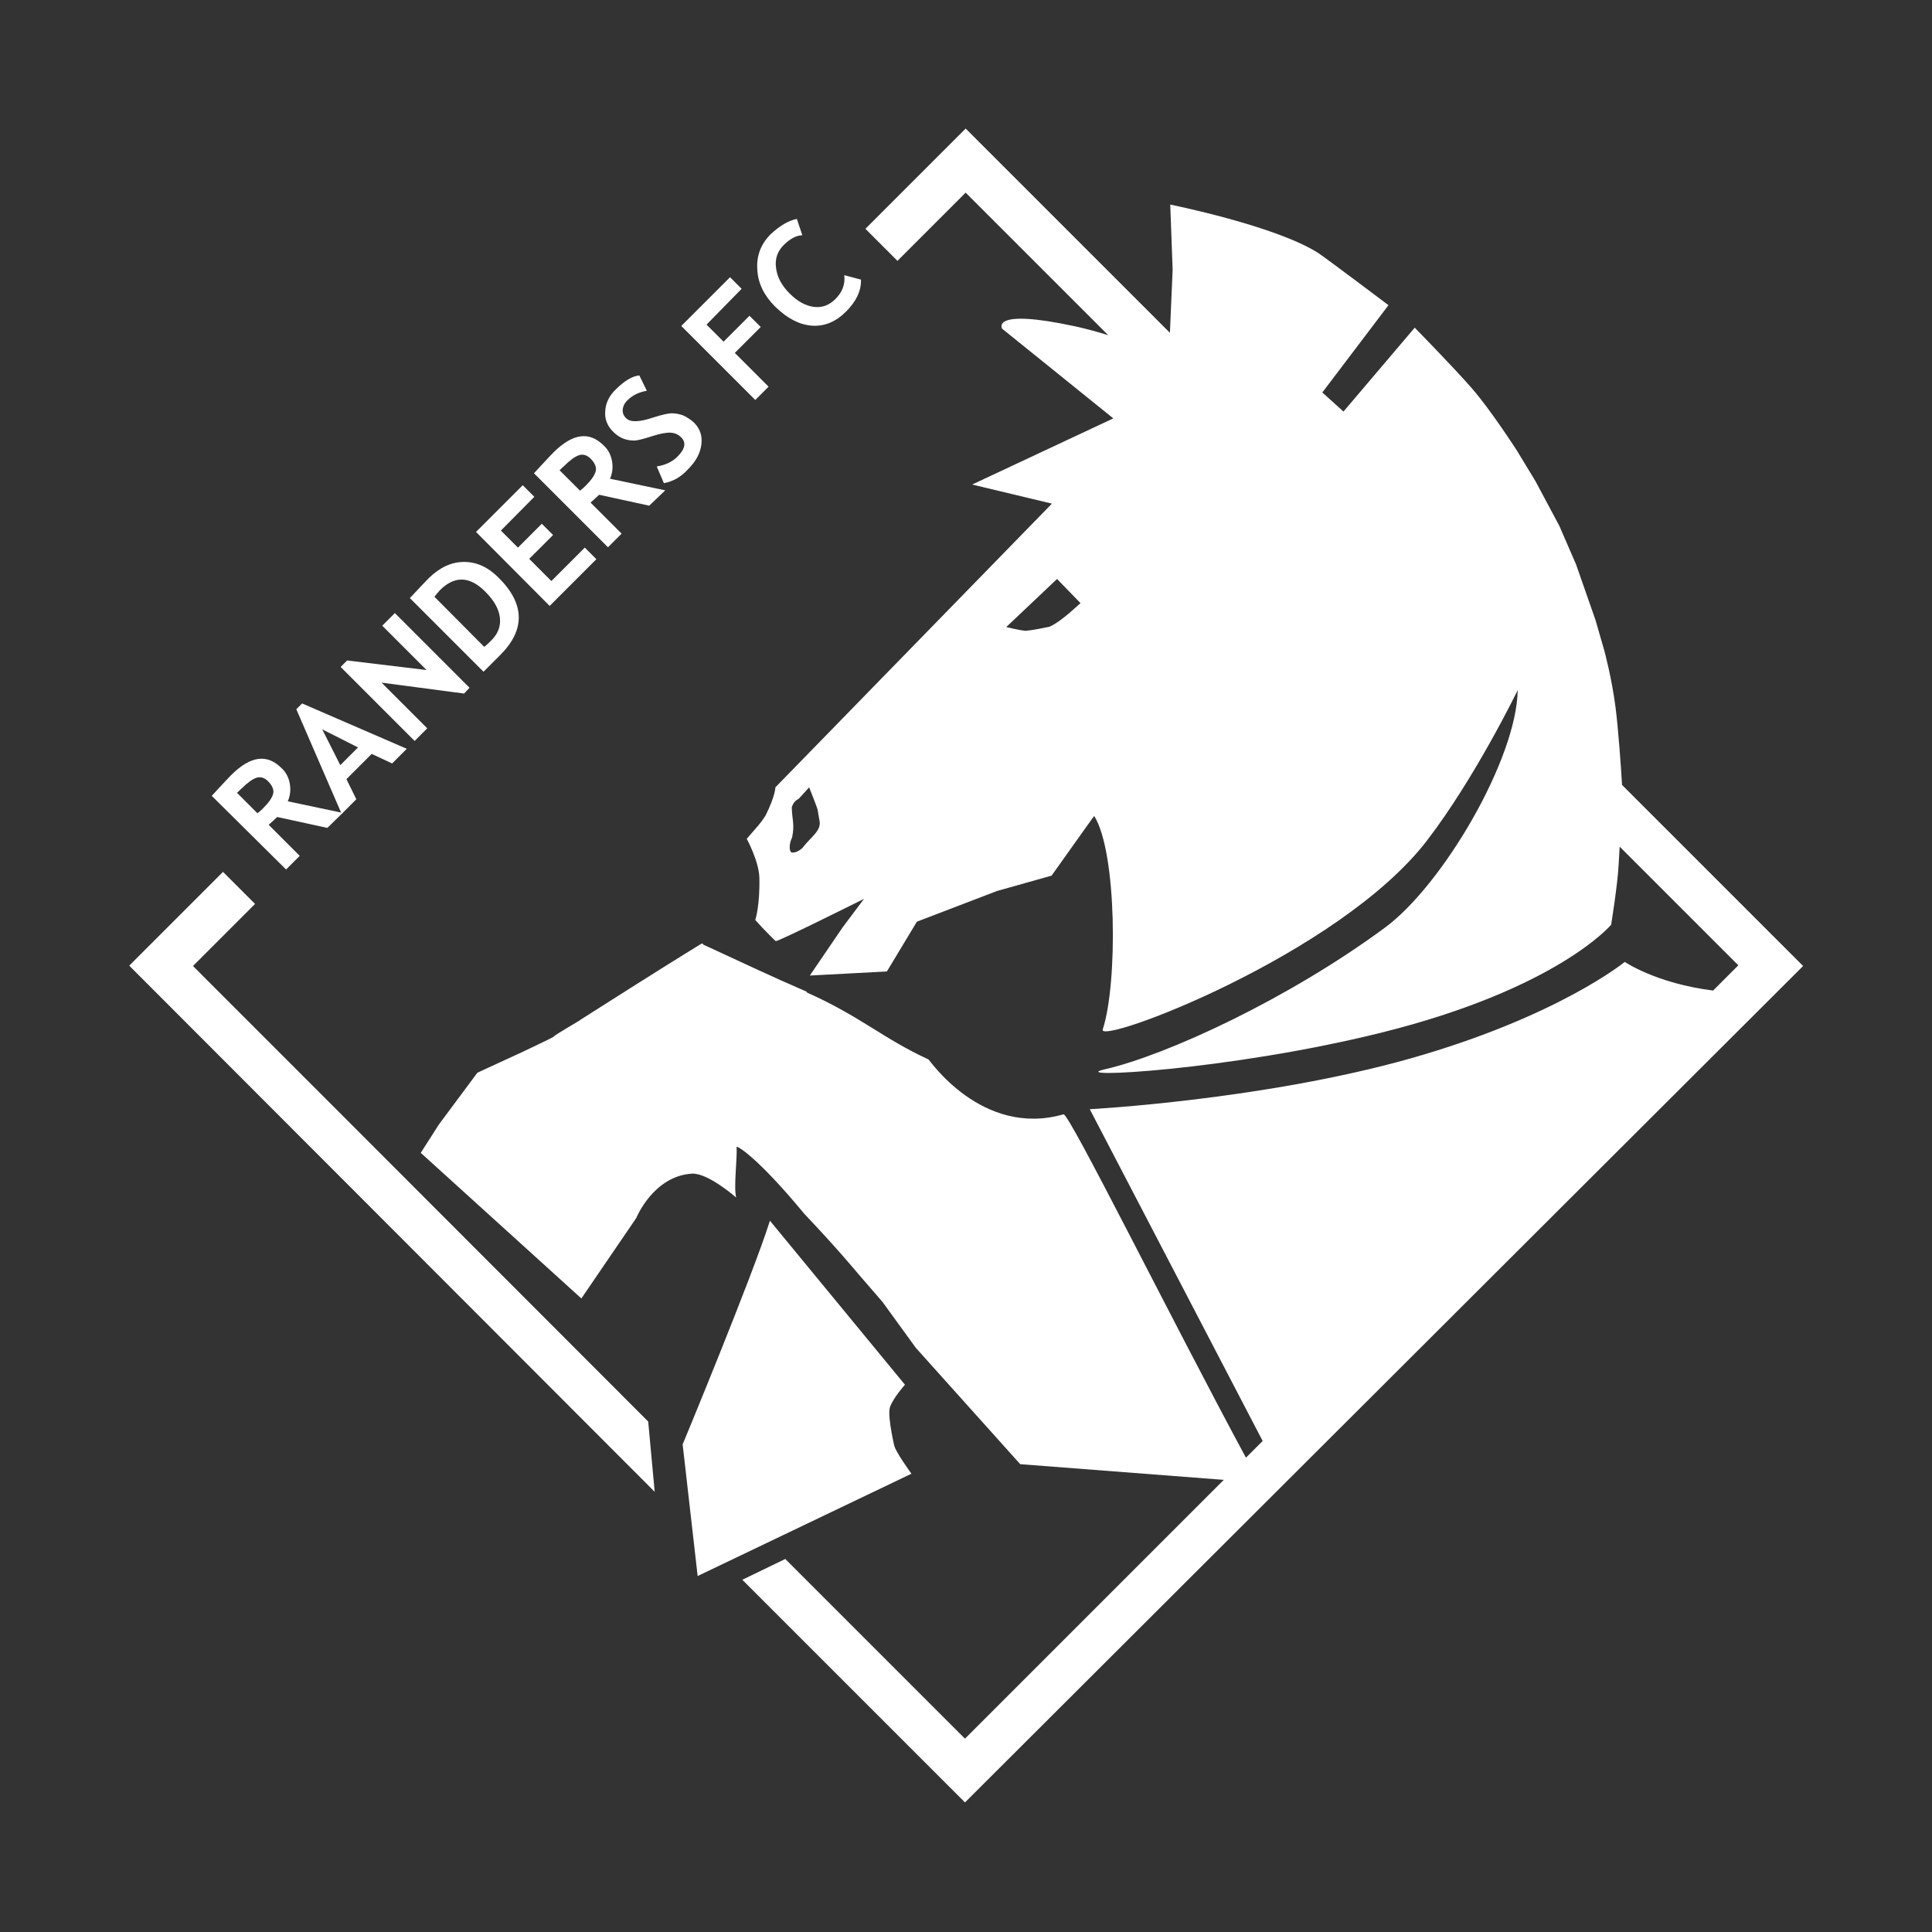 <?xml version="1.0" encoding="utf-8"?>
<!-- Generator: Adobe Illustrator 20.0.0, SVG Export Plug-In . SVG Version: 6.00 Build 0)  -->
<svg version="1.1" id="Ebene_1" xmlns="http://www.w3.org/2000/svg" xmlns:xlink="http://www.w3.org/1999/xlink" x="0px" y="0px"
	 viewBox="0 0 566.6 566.6" style="enable-background:new 0 0 566.6 566.6;" xml:space="preserve">
<rect x="0" y="0" width="566.6" height="566.6" fill="#333333" stroke="none"/>
<style type="text/css">
	.st0{fill:#FFFFFF;}
</style>
<path class="st0" d="M528.8,283.3l-53.1-53.1c-0.3-5.3-1.1-16.3-1.9-22.7c-1.1-8.6-3.3-16.7-3.3-16.7l-2.6-9l-5.7-16.3l-4.9-11.3
	l-7-13.1l-5.4-8.9c0,0-7.7-12-13.4-18.5c-5.7-6.5-16.6-17.6-16.6-17.6L394,120.7l-6.2-5.6l19.4-25.6c0,0-18.3-13.8-20.6-15.3
	c-12.5-8-43.4-14.2-43.4-14.2l0.7,19.1l-0.8,18.5l-59.9-59.9l-29.4,29.4l9.4,9.4c0,0,13.9-13.9,20-20c2.3,2.3,18.8,18.8,41.8,41.8
	c-2.9-0.9-6.1-1.8-9.7-2.6c-25.1-5.4-21.4,0.7-21.4,0.7l32.6,26.3l-41.4,19.4l23.4,5.6l-81.1,83.2c0,0,0,2.5-2.9,8.3
	c-1.6,2.5-2,2.7-5.5,6.8c0,0,3.5,6.4,3.7,11.3c0.2,8.4-1.2,12.5-1.2,12.5s3.1,3.5,6,6.2c0.7,0.2,25.9-12.4,25.9-12.4l-6.3,8.4
	l-9.6,14.1l22.6-1.2l8.8-14.6l23.5-9l16-4.5c0,0,12.5-17.6,12.5-17.5c6.7,10.6,6.9,49.3,2.5,62.6c-1.6,4.8,69.3-21.8,95.1-55.4
	c14.2-18.5,26.6-44.1,26.6-44.1c-0.3,20.2-22,57.2-39,69.7c-28.2,20.8-63.8,37.3-82.1,41.5c-12.1,2.8,36.1,0.4,80.9-10.7
	c51.9-12.9,67.6-31.7,67.6-31.7s1.9-11.7,2.2-17.6c0.1-1.9,0.2-3.7,0.3-5.3l34.8,34.8l-7.4,7.4c-16.7-2.1-25.9-8.4-25.9-8.4
	s-19.5,16-62.8,28.3c-43.2,12.2-94.1,14.9-94.1,14.9l50.7,97.3l-4.9,4.9c-21.8-40.4-51.9-101.2-53.5-100.7
	c-24.1,6.9-39.6-16.4-39.6-16.1c-13.3-6.1-19.9-12.6-35.6-19.6l-0.2-0.3c-10.2-4.4-20.1-9.1-30.3-13.8c0.1,0,0-0.1,0.1-0.1l-0.5-0.2
	c-6,3.7-12.2,7.5-35.3,22.2c-0.2,0.3-8.2,4.8-8.2,5.2c-0.8,0.5-9.5,4.6-9.5,4.6l-12.8,5.9l-5.2,7l-6.1,8.2l-5.3,8.3l47.1,42.7
	l16.1-23.6c0,0,5-12.3,16.3-13c4.7-0.3,13,7,13,7c-0.8-3,0.4-12,0.1-14.8c0-0.6,6.1,2.9,19.9,19.6c9.8,10.3,15.8,17.6,15.8,17.6
	l7.1,8.2l9.8,13.5l30.6,34.1l59.7,4.6c-39.7,39.7-72.5,72.5-75.9,75.9c-2.7-2.7-24.1-24.1-52.7-52.7l-12.6,6.1l65.3,65.3
	L528.8,283.3z M235.4,248.6c-0.8,0.8-2.1,1.6-3.3,1.4c-0.8-0.6-0.6-2.8,0.2-4.4c0.8-3.9,0-5.1-0.1-8.8c0.4-1.3,0.9-1.9,2.1-2.6
	l3-3.3c0,0,2.6,6.5,2.5,6.7l0.5,2.9C241.1,243.6,237.7,245.5,235.4,248.6z M307.8,183.8c-4.7,1-6.7,1.2-7.2,1.2
	c-1.8-0.2-5.5-1.1-5.5-1.1l14.9-14.1l6.9,7.1C316.8,176.8,311.6,182.1,307.8,183.8z"/>
<path class="st0" d="M56.6,283.3c5.9-5.9,18.2-18.2,18.2-18.2l-9.4-9.4l-27.5,27.5L192,437.5l-1.9-20.6
	C129.8,356.5,61.5,288.2,56.6,283.3z"/>
<g>
	<path class="st0" d="M225.8,358c-5.1,16.2-25.6,65.6-25.6,65.6l4.4,38.6l62.7-30c0,0-4.9-6.7-5.1-8.5c0.5,2.1-2.1-8.3-1.2-11
		s4.4-6.6,4.4-6.6L225.8,358z"/>
</g>
<path class="st0" d="M70.8,231.3c1.7-1.7,3.2-2.8,4.4-3.2c1.2-0.4,2.4,0,3.4,1c1.3,1.3,1.8,2.6,1.5,3.7c-0.3,1.2-1.3,2.6-2.9,4.2
	c-0.4,0.4-0.9,0.9-1.7,1.5l-6-6C69.9,232.2,70.3,231.7,70.8,231.3z M100.5,238.4L84.4,235c0.7-1.6,0.9-3.3,0.6-5.1s-1.1-3.4-2.4-4.6
	c-4.3-4.3-9.1-3.6-14.7,1.9c-0.9,0.9-2,2.1-3.4,3.6s-2.2,2.4-2.4,2.6L83.9,255l4-4l-9.1-9.1c1.1-1,2-1.8,2.5-2.3l14.7,3.2
	L100.5,238.4z"/>
<path class="st0" d="M105,219.2l-5.2,5.2l-5.3-10.5L105,219.2z M119.3,219.6l-30.7-13.3l-1.7,1.7l13.3,30.7l4.3-4.3l-2.9-5.9
	l7.4-7.4l6,2.8L119.3,219.6z"/>
<path class="st0" d="M136.1,203.4l-24.2-3.2l13.4,13.4l-3.7,3.7l-21.7-21.7l1.9-1.9l23.3,2.8l-13-13l3.7-3.7l21.9,21.9L136.1,203.4z
	"/>
<path class="st0" d="M129,173.1c4.3-4.3,8.8-4.2,13.4,0.5c2.5,2.5,3.9,5,4.2,7.5s-0.5,4.7-2.5,6.7c-0.7,0.7-1.4,1.4-2.1,1.9
	L127.4,175C128.1,174.2,128.6,173.5,129,173.1z M146.2,169.4c-3.1-3.1-6.4-4.6-10.1-4.6c-3.7,0-7.1,1.6-10.3,4.7
	c-0.8,0.8-2.7,2.8-5.6,5.9l21.6,21.6l4.8-4.8C154.1,184.8,154,177.1,146.2,169.4z"/>
<path class="st0" d="M146.9,155.6l5,5l7-7l3.3,3.3l-7,7l6.5,6.5l9.8-9.8l3.4,3.4l-13.7,13.7L139.6,156l13.7-13.7l3.4,3.4
	L146.9,155.6z"/>
<path class="st0" d="M165.4,136.7c1.7-1.7,3.2-2.8,4.4-3.2s2.4,0,3.4,1c1.3,1.3,1.8,2.6,1.5,3.7c-0.3,1.2-1.3,2.6-2.9,4.2
	c-0.4,0.4-0.9,0.9-1.7,1.5l-6-6C164.5,137.6,164.9,137.1,165.4,136.7z M195.1,143.8l-16.2-3.4c0.7-1.6,0.9-3.3,0.6-5.1
	c-0.3-1.8-1.1-3.4-2.4-4.6c-4.3-4.3-9.1-3.6-14.7,1.9c-0.9,0.9-2,2.1-3.4,3.6s-2.2,2.4-2.4,2.6l21.7,21.7l4-4l-9.1-9.1
	c1.1-1,2-1.8,2.5-2.3l14.7,3.2L195.1,143.8z"/>
<path class="st0" d="M194.7,141.7l-2.1-4.9c2.6-0.4,4.6-1.4,6.1-2.9c2.3-2.3,2.6-4.2,1-5.7c-0.7-0.7-1.7-1.2-2.9-1.3
	c-1.2-0.1-3,0.2-5.5,1s-4.3,1.3-5.4,1.3c-1.1,0-2.2-0.2-3.2-0.6c-1-0.4-2-1.1-2.9-2c-1.7-1.7-2.5-3.7-2.3-6c0.1-2.3,1.1-4.5,3.1-6.4
	c2.5-2.5,4.8-3.9,6.9-4.1l2.2,4.5c-2.3,0.4-4.2,1.3-5.7,2.8c-0.9,0.9-1.3,1.8-1.4,2.8c0,1,0.3,1.8,1.1,2.5c1.2,1.2,3.9,1.1,8-0.3
	c2.2-0.7,3.9-1.1,5.1-1.2c1.2,0,2.4,0.2,3.5,0.6c1.1,0.5,2.2,1.2,3.2,2.1c1.8,1.8,2.5,3.9,2.2,6.4c-0.3,2.5-1.5,4.9-3.9,7.3
	C199.7,139.9,197.4,141.2,194.7,141.7z"/>
<path class="st0" d="M207.2,95.2l5,5l7.6-7.6l3.3,3.3l-7.6,7.6l9.9,9.9l-3.9,3.9l-21.7-21.7l14.3-14.3l3.4,3.4L207.2,95.2z"/>
<path class="st0" d="M233.7,64.2l1.6,4.8c-1.7,0-3.6,1-5.5,2.9c-1.8,1.8-2.6,4.1-2.2,6.7c0.3,2.7,1.7,5.2,4,7.5s4.7,3.6,7.1,3.9
	c2.4,0.3,4.5-0.5,6.3-2.3c2.1-2.1,2.9-4.4,2.6-7l4.9,1.3c0.1,3.3-1.4,6.4-4.4,9.4s-6.4,4.4-10.1,4.1c-3.7-0.3-7.2-2.2-10.7-5.6
	c-3.2-3.2-5-6.8-5.2-10.8c-0.3-4,1-7.5,3.9-10.4C228.7,66.2,231.2,64.7,233.7,64.2z"/>
</svg>
